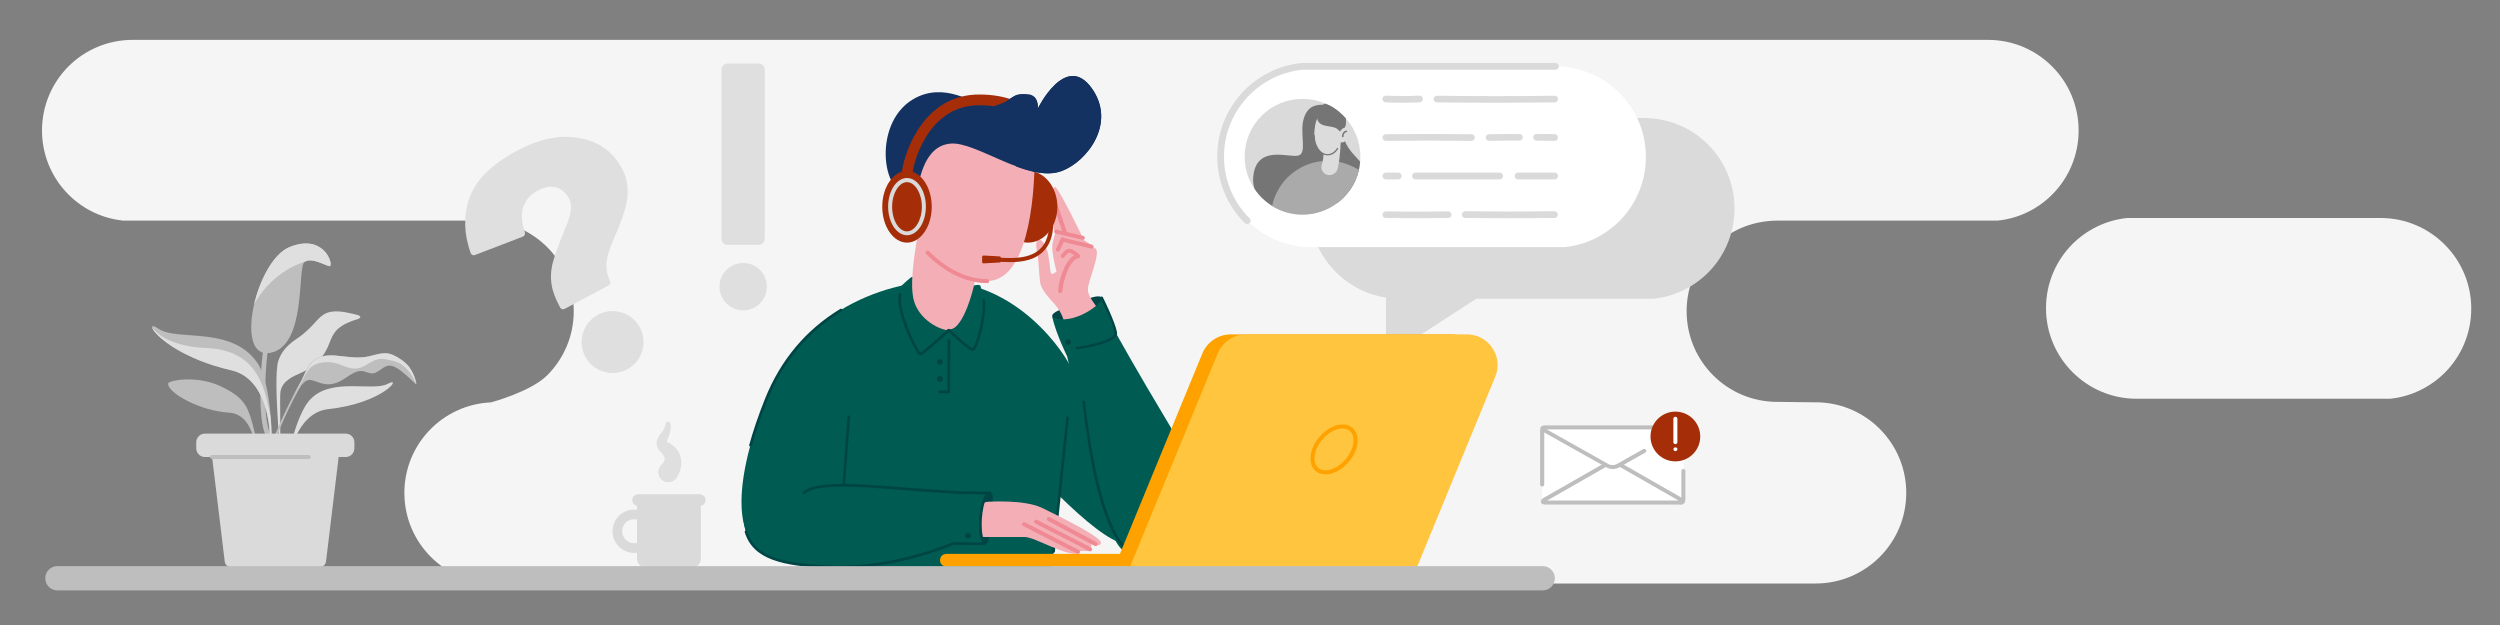 <?xml version="1.0" encoding="utf-8"?>
<!-- Generator: Adobe Illustrator 28.5.0, SVG Export Plug-In . SVG Version: 9.03 Build 54727)  -->
<svg version="1.0" id="Layer_1" xmlns="http://www.w3.org/2000/svg" xmlns:xlink="http://www.w3.org/1999/xlink" x="0px" y="0px"
	 viewBox="0 0 2000 500" style="enable-background:new 0 0 2000 500;" xml:space="preserve">
<rect x="0" y="0" width="2000" height="500" fill="#808080" stroke="none"/>
<style type="text/css">
	.st0{fill:#F5F5F5;}
	.st1{fill:#DADADA;}
	.st2{fill:#FFFFFF;}
	.st3{fill:#757575;}
	.st4{fill:#AAAAAA;}
	.st5{fill:#DCDCDC;}
	.st6{fill:#BEBEBE;}
	.st7{fill:#DFDFDF;}
	.st8{fill:#A52E09;}
	.st9{fill:#004545;}
	.st10{fill:#F4AFB6;}
	.st11{fill:#005B52;}
	.st12{fill:#143261;}
	.st13{fill:#EF8993;}
	.st14{fill:#FFA200;}
	.st15{fill:#FFC53E;}
</style>
<g>
	<path class="st0" d="M1370.5,197.7c-13.1,13.1-21.2,31.2-21.2,51.3c0,40,32.4,72.5,72.5,72.5l33.9,0.4
		c38.6,1.7,69.3,33.5,69.3,72.4v0c0,40-32.4,72.5-72.5,72.5H396c-40,0-72.5-32.4-72.5-72.5v0c0-39,30.7-70.7,69.3-72.4
		c0,0,31.8-8.5,44.9-21.6C450.9,287.1,459,269,459,249c0-37.5-28.4-68.3-64.9-72.1c-2.5-0.3-5-0.4-7.6-0.4h-288
		c-36.5-3.8-64.9-34.6-64.9-72.1c0-20,8.1-38.2,21.2-51.3c13.1-13.1,31.3-21.2,51.3-21.2h1484.3c40,0,72.5,32.4,72.5,72.5
		c0,20-8.1,38.2-21.2,51.3c-11.5,11.5-26.7,19.1-43.8,20.8h0c-0.4,0-0.8,0-1.1,0h-174.9c-2.6,0-5.1,0.1-7.6,0.4
		C1397.2,178.6,1381.9,186.2,1370.5,197.7z"/>
	<path class="st1" d="M1315.2,94.4h-159.9v0h-41.7c-0.4,0-0.8,0-1.1,0h0c-17,1.7-32.3,9.4-43.8,20.8c-13.1,13.1-21.2,31.3-21.2,51.3
		c0,36.2,26.6,66.2,61.3,71.6v36.1c0,5,5.5,8,9.7,5.3L1181,239h98.8v0h41.7c0.4,0,0.8,0,1.1,0h0c17-1.7,32.3-9.4,43.8-20.8
		c13.1-13.1,21.2-31.3,21.2-51.3C1387.7,126.8,1355.2,94.4,1315.2,94.4z"/>
	<path class="st2" d="M1244.2,53.1h-159.9v0h-41.7c-0.4,0-0.8,0-1.1,0h0c-17,1.7-32.3,9.4-43.8,20.8c-13.1,13.1-21.2,31.3-21.2,51.3
		c0,40,32.5,72.5,72.5,72.5h159.9v0h41.7c0.4,0,0.8,0,1.1,0h0c17-1.7,32.3-9.4,43.8-20.8c13.1-13.1,21.2-31.3,21.2-51.3
		C1316.8,85.6,1284.3,53.1,1244.2,53.1z"/>
	<path class="st1" d="M997.7,179.2c-0.7,0-1.4-0.3-1.9-0.8c-14.2-14.2-22-33.1-22-53.2s7.8-39,22-53.2
		c12.2-12.2,28.3-19.9,45.4-21.6c0.1,0,0.3,0,0.4,0c0.3,0,0.7,0,1.1,0h41.5c0.1,0,0.2,0,0.2,0h159.9c1.5,0,2.7,1.2,2.7,2.7
		c0,1.5-1.2,2.7-2.7,2.7h-159.6c-0.1,0-0.2,0-0.2,0h-41.7c-0.4,0-0.7,0-1.1,0c-15.8,1.7-30.7,8.8-42,20.1
		c-13.2,13.2-20.5,30.7-20.5,49.4s7.3,36.2,20.5,49.4c1,1,1,2.7,0,3.8C999.1,178.9,998.4,179.2,997.7,179.2z"/>
	<path class="st1" d="M1042,171.7c25.6,0,46.3-20.7,46.3-46.3c0-25.6-20.7-46.3-46.3-46.3s-46.3,20.7-46.3,46.3
		C995.7,151,1016.5,171.7,1042,171.7z"/>
	<path class="st1" d="M1196.4,82.2c-15.8,0-31.6-0.1-46.9-0.3c-1.5,0-2.7-1.2-2.6-2.7c0-1.5,1.2-2.6,2.7-2.6c0,0,0,0,0,0
		c30.5,0.4,63,0.4,94.1,0c1.5,0,2.7,1.2,2.7,2.6c0,1.5-1.2,2.7-2.6,2.7C1228.2,82,1212.3,82.2,1196.4,82.2z"/>
	<path class="st1" d="M1122.2,82.2c-4.5,0-9-0.1-13.7-0.3c-1.5-0.1-2.6-1.3-2.6-2.8c0.1-1.5,1.4-2.6,2.8-2.6
		c9.2,0.4,17.7,0.4,26.8,0c1.5-0.1,2.7,1.1,2.8,2.6c0.1,1.5-1.1,2.7-2.6,2.8C1131.2,82,1126.7,82.2,1122.2,82.2z"/>
	<path class="st1" d="M1243.7,112.7C1243.7,112.7,1243.7,112.7,1243.7,112.7c-4.7-0.1-9.6-0.2-14.4-0.2c-1.5,0-2.7-1.2-2.7-2.7
		c0-1.5,1.2-2.7,2.7-2.7h0c4.9,0,9.7,0.1,14.4,0.2c1.5,0,2.7,1.2,2.6,2.7C1246.4,111.5,1245.2,112.7,1243.7,112.7z"/>
	<path class="st1" d="M1191.3,112.7c-1.5,0-2.7-1.2-2.7-2.6c0-1.5,1.1-2.7,2.6-2.7c7.8-0.2,16-0.2,24.3-0.3c1.5,0,2.7,1.2,2.7,2.7
		c0,1.5-1.2,2.7-2.7,2.7C1207.3,112.4,1199.1,112.5,1191.3,112.7C1191.3,112.7,1191.3,112.7,1191.3,112.7z"/>
	<path class="st1" d="M1177.1,112.7C1177.1,112.7,1177.1,112.7,1177.1,112.7c-22.7-0.3-46.3-0.3-68.4,0c0,0,0,0,0,0
		c-1.5,0-2.7-1.2-2.7-2.6c0-1.5,1.2-2.7,2.6-2.7c22.2-0.3,45.9-0.3,68.6,0c1.5,0,2.7,1.2,2.6,2.7
		C1179.8,111.5,1178.6,112.7,1177.1,112.7z"/>
	<path class="st1" d="M1243.7,143.5c-9.8,0-19.5,0-29.3,0c-1.5,0-2.7-1.2-2.7-2.7c0-1.5,1.2-2.7,2.7-2.7c9.8,0,19.5,0,29.3,0
		c1.5,0,2.7,1.2,2.7,2.7C1246.4,142.3,1245.2,143.5,1243.7,143.5z"/>
	<path class="st1" d="M1132.4,143.5c-1.5,0-2.7-1.2-2.7-2.7c0-1.5,1.2-2.7,2.7-2.7c22.4,0,44.8,0,67.3,0c1.5,0,2.7,1.2,2.7,2.7
		c0,1.5-1.2,2.7-2.7,2.7C1177.3,143.5,1154.9,143.5,1132.4,143.5z"/>
	<path class="st1" d="M1118.7,143.5h-10c-1.5,0-2.7-1.2-2.7-2.7c0-1.5,1.2-2.7,2.7-2.7h10c1.5,0,2.7,1.2,2.7,2.7
		C1121.4,142.3,1120.2,143.5,1118.7,143.5z"/>
	<path class="st1" d="M1208.1,174.6c-11.9,0-23.8-0.1-35.9-0.2c-1.5,0-2.7-1.2-2.7-2.7c0-1.5,1.2-2.7,2.7-2.7c0,0,0,0,0,0
		c24.2,0.3,47.6,0.3,71.4,0c0,0,0,0,0,0c1.5,0,2.7,1.2,2.7,2.7c0,1.5-1.2,2.7-2.7,2.7C1231.8,174.5,1220,174.6,1208.1,174.6z"/>
	<path class="st1" d="M1133.5,174.6c-8.3,0-16.5-0.1-24.9-0.2c-1.5,0-2.7-1.2-2.6-2.7c0-1.5,1.2-2.6,2.7-2.6c0,0,0,0,0,0
		c16.7,0.3,33,0.3,49.8,0c0,0,0,0,0,0c1.5,0,2.7,1.2,2.7,2.6c0,1.5-1.2,2.7-2.6,2.7C1150.1,174.5,1141.8,174.6,1133.5,174.6z"/>
	<path class="st3" d="M1088.1,129.3c-0.2,2.3-0.5,4.5-1,6.7c0,0,0,0.1,0,0.1c-1.5,6.2-4.1,11.9-7.8,16.8c0,0-0.1,0.1-0.1,0.1
		c-2.6,3.4-5.6,6.5-9,9.1c-5.5,2.7-12.2,4.7-20.1,5.7c-11.9,1.5-23.6,0.6-32.4-3.1c0,0-0.1,0-0.1-0.1c-5.6-3.5-10.4-8.1-14-13.6
		c-1.1-3.3-1.5-7.2-0.8-11.5c3.6-23.4,28-13.3,35.7-15c7.7-1.7,0.8-18.1,4.6-30c3.1-9.5,9.2-10.7,14.9-10.7c1.4,0,2.9,0.1,4.2,0.1
		c0.2,0,0.4,0,0.6,0.1c3,1.5,5.8,3.3,8.4,5.5c2.2,2.5,3.6,5.6,3.1,8.7c-0.3,1.7-0.4,3.3-0.4,4.8v0c0,0.7,0,1.4,0.1,2.1
		c0,0.6,0.1,1.1,0.2,1.6c0.1,1,0.3,1.9,0.6,2.8c0.3,1.2,0.7,2.4,1.2,3.5C1078.8,120.1,1084.4,125,1088.1,129.3z"/>
	<path class="st4" d="M1087.1,136.1c-1.5,6.2-4.1,11.9-7.8,16.8c0,0-0.1,0.1-0.1,0.1c-2.6,3.4-5.6,6.5-9,9.1
		c-7.8,6-17.6,9.6-28.2,9.6c-8.9,0-17.3-2.5-24.3-6.9c0,0,0,0,0,0c4-19.4,20.4-34.2,40.6-36c1.3-0.1,2.6-0.2,3.9-0.2
		c3.1,0,6.1,0.3,9,0.9c5.4,1.1,10.5,3.2,15.1,6l0.1,0C1086.6,135.7,1086.8,135.9,1087.1,136.1z"/>
	<path class="st5" d="M1063.6,140.1c-0.9,0-1.9-0.2-2.8-0.6c-3.2-1.5-4.5-5.3-3.1-8.4c1.1-3.2,2.4-19.5,2-22.7
		c-0.5-3.5,2-6.8,5.6-7.2c3.5-0.5,6.8,2,7.2,5.6c0.5,4.3-0.6,24.8-3,29.8C1068.3,138.7,1066,140.1,1063.6,140.1z"/>
	<path class="st4" d="M1086.9,135.8l-0.4-0.2l-0.2-0.1l-0.1,0l-0.3-0.1c-0.7-0.3-1.5-0.5-2.3-0.7c-5.1-0.8-9.9,2.7-10.7,7.8
		c-0.7,4.3,1.8,8.4,5.6,10l-0.2-0.1l-0.1-0.1l-0.1,0c0,0,0,0,0,0l0,0l0.1,0.1l0.2,0.1c0,0,0.1,0,0.1,0.1c0,0,0,0,0,0
		c0.2,0.1,0.3,0.2,0.5,0.3c0,0,0.1-0.1,0.1-0.1c3.6-4.9,6.3-10.6,7.8-16.8c0,0,0-0.1,0-0.1L1086.9,135.8z"/>
	<path class="st5" d="M1073,108.3c0,8.5-4.9,15.5-10.8,15.5c-6,0-10.8-6.9-10.8-15.5c0-4.6,0.8-11.6,3.1-14.4
		c1.9-2.5,8.7-1.8,11.4-0.8C1072.2,95.2,1073,99.7,1073,108.3z"/>
	<path class="st3" d="M1062.2,124.3c-6.3,0-11.4-7.2-11.4-16c0-0.3,0.2-0.5,0.5-0.5c0.3,0,0.5,0.2,0.5,0.5c0,8.2,4.6,15,10.3,15
		c2.8,0,5.6-1.7,7.5-4.8c0.2-0.2,0.5-0.3,0.7-0.2c0.2,0.2,0.3,0.5,0.2,0.7C1068.5,122.4,1065.4,124.3,1062.2,124.3z"/>
	<path class="st3" d="M1076.5,100.4c-0.1,0.4-0.3,1-0.6,1.7c-0.5,1.2-1.1,2.5-2,3.1c-0.3,0.2-0.6,0.4-0.9,0.4
		c-0.3,0-0.5-0.1-0.8-0.2h0c0,0-0.1-0.1-0.1-0.1c-0.1-0.1-0.2-0.1-0.3-0.3c-1.2-1.1-2.1-2.2-3.7-2.8c-1.2-0.4-2.5-0.7-3.8-0.9
		c-0.4-0.1-0.7-0.1-1.1-0.2c-4.2-0.6-8.5-1.6-9.4-6v0c0,0,0-0.1,0-0.1c-0.8-4,0.8-8.7,4.4-11.1c0.5-0.3,1-0.6,1.5-0.8
		c0.2-0.1,0.5-0.2,0.7-0.2c0.9,0.4,1.7,0.8,2.6,1.2c3,1.5,5.8,3.3,8.4,5.5c1.9,1.5,3.7,3.2,5.3,5.1
		C1076.9,96.5,1076.9,98.5,1076.5,100.4z"/>
	<path class="st5" d="M1078.6,109.5c-1.3,3.2-4,5.1-6,4.3c-2-0.8-2.5-4.1-1.2-7.3c1.3-3.2,4-5.1,6-4.3
		C1079.4,103,1079.9,106.3,1078.6,109.5z"/>
	<path class="st3" d="M1074.2,109.9c-0.3,0-0.6-0.3-0.6-0.6c0-2.7,1.6-4.8,3.6-4.8c0.3,0,0.6,0.3,0.6,0.6c0,0.3-0.3,0.6-0.6,0.6
		c-1.3,0-2.4,1.7-2.4,3.6C1074.8,109.6,1074.5,109.9,1074.2,109.9z"/>
	<path class="st0" d="M1904.5,174.4h-159.9v0h-41.7c-0.4,0-0.8,0-1.1,0h0c-17,1.7-32.3,9.4-43.8,20.8
		c-13.1,13.1-21.2,31.3-21.2,51.3c0,40,32.5,72.5,72.5,72.5h159.9v0h41.7c0.4,0,0.8,0,1.1,0h0c17-1.7,32.3-9.4,43.8-20.8
		c13.1-13.1,21.2-31.3,21.2-51.3C1977,206.9,1944.5,174.4,1904.5,174.4z"/>
	<path class="st6" d="M231.5,197.7c26.9-11,35.1,12.6,32.6,15.2c-1.2,1.2-14.8-7.9-20.6-3.2c-5.7,4.7,1.9,67.3-27.4,72.6
		S204.6,208.7,231.5,197.7z"/>
	<path class="st6" d="M217,350.8c-0.1,0.3-0.3,0.5-0.6,0.7c-0.1,0-0.1,0-0.1,0.1c0,0,0,0,0,0c-0.1,0-0.3,0-0.4,0
		c-0.2,0-0.5,0-0.7-0.1c-0.1-0.1-0.3-0.1-0.4-0.2c-0.6-0.4-1.2-1-1.8-2.1c-0.9-1.5-1.6-3.5-2.2-5.8c-0.3-1-0.5-2.1-0.7-3.2
		c-0.8-4.2-1.3-9.2-1.6-14.6c-0.2-4.8-0.3-10-0.2-15.1c0.1-3.7,0.2-7.4,0.4-10.9c0.2-2.9,0.4-5.7,0.6-8.4c0.3-3.4,0.6-6.4,1-9.2
		c0.8-5.9,1.7-9.9,2.6-10.9c0.7-0.8,1.9-0.9,2.7-0.2c0.8,0.7,0.9,1.9,0.2,2.7c-0.6,0.7-1.2,4-1.8,8.8c-0.6,4.8-1.2,11.1-1.5,18.1
		c-0.1,2.6-0.2,5.3-0.3,8c-0.1,3.9-0.1,7.8,0,11.5c0.1,7.2,0.6,14,1.7,19.3c0.2,1.2,0.5,2.4,0.8,3.5c0.1,0.4,0.2,0.7,0.3,1.1
		c0.3,1,0.7,1.9,1.1,2.7c0.1,0.3,0.3,0.6,0.5,0.9c0.4,0.6,0.6,1.2,0.7,1.7C217.2,349.9,217.2,350.4,217,350.8z"/>
	<path class="st7" d="M231.5,197.7c-12.8,5.3-23.6,26-28.2,45.6c13.4-23.6,33.4-31.8,40.8-34c6-3.8,18.8,4.7,20,3.5
		C266.6,210.3,258.4,186.6,231.5,197.7z"/>
	<path class="st7" d="M288.3,253.6c0.1,1.4-4.8,2.5-5.6,2.8c-6.8,2.5-13.3,5.6-16.7,12.4c-1.5,2.9-2.4,5.9-3.8,8.9
		c-0.4,0.8-0.8,1.6-1.2,2.4c-1,1.9-2.2,3.8-3.5,5.6c-0.2,0.3-0.4,0.5-0.6,0.8c-3.7,4.8-8.2,8-13.6,10.6c-0.2,0.1-0.5,0.2-0.7,0.3
		c-0.3,0.2-0.7,0.3-1,0.5c-7.4,3.3-15.5,6.6-17.2,15.2c-0.4,1.9-0.3,11.4-0.2,21.3c0,1.2,0,2.4,0,3.7c0,1.6,0,3.2,0,4.7
		c0,3.1,0.1,6.1,0,8.6c-0.3,0-0.6,0-0.9,0.1c-0.2-2.5-0.4-5.5-0.6-8.8c0-0.3-0.1-0.5-0.1-0.8c-0.1-1.1-0.2-2.2-0.2-3.3
		c-1.2-18.2-2.2-42.8,0.3-50.1c4.2-12,13.2-16,18.7-20.4c3.4-2.7,6.5-5.6,9.4-8.8c2.5-2.7,4.9-5.6,8-7.6c6.7-4.3,16-2.4,23.3-0.7
		C282.9,251.3,288.2,252,288.3,253.6z"/>
	<path class="st6" d="M333,307.6L333,307.6c-0.6-0.5-7.1-6.8-10.6-9.6c-2.7-2.2-5.7-4.5-9-5.3c-5-1.2-8.1,3-12.6,5.3
		c-4.2,2.1-7.6-1-11.5-1.2c-6-0.4-11.9,5.6-17.5,8.3c-3.4,1.7-7,2.6-10.6,2.3c-3.2-0.2-6-1.4-9-2.4c-2-0.7-4.2-1.5-6.4-0.7
		c-1.9,0.7-3.4,2.4-4.8,4.1c-1.4,1.8-9.3,16-17,34.2c-0.5,1.3-1.1,2.6-1.6,3.8c-0.1,0.2-0.2,0.5-0.3,0.7c-1.2,2.9-2.4,5.9-3.5,8.9
		c-0.5,0-1,0-1.6,0c1.1-3,2.3-6,3.4-8.9c0.6-1.4,1.1-2.7,1.7-4.1c0.6-1.4,1.2-2.8,1.8-4.2c4.2-9.5,8.4-18,11.6-24.1
		c2.6-4.9,4.4-8.2,5-9.3c0.7-1.1,1.3-2.4,1.8-3.6c1.6-3.4,3-7,5.2-10c3.6-4.7,8.3-6.7,13.1-7.3c2.6-0.3,5.1-0.3,7.6-0.1
		c9.3,0.8,18.1,2.8,27.7,0.4c6.4-1.6,12.3-3.6,18.2-0.9c4.8,2.2,9.3,5.2,12.7,9.4c2.6,3.1,4.7,6.9,5.9,11.5
		C333.2,305.8,333.1,307.7,333,307.6z"/>
	<path class="st7" d="M333,307.6C333,307.6,332.9,307.6,333,307.6c-0.3-0.8-0.6-1.5-0.9-2.2c-2-4.6-4.9-8.7-8.4-11.9
		c-3.1-2.9-6.4-4.3-10.4-5.1c-3.7-0.7-7.5-1.9-11.3-0.9c-4.8,1.2-8.9,5.1-13.6,6.6c-5.2,1.7-10,0.2-14.6-1.8
		c-3.9-1.6-7.7-2.7-12-2.6c-4.3,0.1-9.1,0.8-12.9,4c-3.3,2.8-5.2,7.1-7.2,11c-2,3.8-4.1,7.5-6.4,11c2.8-5.4,4.9-9.2,5.5-10.3
		c2.5-4.4,4-9.5,7.1-13.5c5.5-7.3,13.6-8,20.7-7.4c9.3,0.8,18.1,2.8,27.7,0.4c6.4-1.6,12.3-3.6,18.2-0.9c4.8,2.2,9.3,5.2,12.8,9.4
		C330,297.3,332.2,302,333,307.6z"/>
	<path class="st6" d="M204.6,350.8C204.6,350.8,204.6,350.8,204.6,350.8l-0.1,0.1c0,0,0,0,0,0c-0.1,0-0.3,0-0.4,0
		c-0.2,0-0.5,0-0.7-0.1c-0.1,0-0.2,0-0.3,0c0-0.1-0.1-0.1-0.1-0.2c-0.8-2.9-1.8-5.6-3-8c-0.5-1.1-1.1-2.1-1.7-3.1
		c-3.4-5.4-8.2-9-15.1-9.4c-22.6-1.2-49-15.6-48.7-23.2c0.1-2.6,22.3-6.8,41.1,1.7c12.7,5.7,18.1,11.1,21.1,16.3
		c1.4,2.4,2.3,4.8,3.1,7c0.6,1.5,1.3,3.8,2.1,6.8c0.3,1.1,0.6,2.2,0.9,3.5c0.1,0.3,0.2,0.7,0.3,1.1c0.4,1.5,0.7,3.2,1.1,5
		C204.2,349,204.4,349.9,204.6,350.8z"/>
	<path class="st7" d="M262.6,327.3c-12.9,1.4-21.1,11.4-26.1,22.1c-1,2.1-1.8,4.1-2.5,6.2c-0.4,0.1-0.8,0.2-1.3,0.2
		c0.6-2.3,1.2-4.6,1.9-7c3.1-11,7.6-22.4,12.9-28.5c0.1-0.1,0.1-0.2,0.2-0.2c0.1-0.1,0.1-0.1,0.2-0.2c16.8-18.6,50.3-6.3,62.4-12.9
		C322.4,300.5,307.1,322.5,262.6,327.3z"/>
	<path class="st6" d="M217.2,348c0,2.3,0,4.5-0.1,6.5c0,0.6,0,1.1-0.1,1.6c0,0.2,0,0.5-0.1,0.7l-0.5,0h-0.1c0,0,0,0,0,0
		c-0.1,0-0.3,0-0.4,0c0-0.8,0.1-1.7,0.1-2.6c0-0.7,0-1.5,0-2.3c0-1.2-0.1-2.5-0.1-3.8c-0.3-6.9-1.4-15-3.8-22.7
		c-1-3.3-2.3-6.5-3.8-9.6c-4.7-9.4-12-17-23.3-19.6c-9.5-2.2-17.9-4.9-25.2-7.8c-1-0.4-2.1-0.9-3.1-1.3c-1-0.4-2-0.9-2.9-1.3
		c-1-0.4-1.9-0.9-2.8-1.3c-0.9-0.4-1.8-0.9-2.7-1.3c-0.9-0.4-1.7-0.9-2.5-1.3c-0.8-0.4-1.6-0.9-2.4-1.3c-1.6-0.9-3-1.8-4.4-2.6
		c-0.7-0.4-1.4-0.9-2-1.3c-3.2-2.1-5.9-4.2-8.1-6.1c-0.5-0.4-0.9-0.7-1.3-1.1c-0.4-0.4-0.8-0.7-1.1-1.1c-0.4-0.3-0.7-0.7-1-1
		c-0.7-0.7-1.2-1.3-1.7-1.9c-0.6-0.7-1.1-1.5-1.4-2c-0.1-0.2-0.2-0.3-0.3-0.5c-0.1-0.1-0.1-0.3-0.2-0.4c-0.1-0.2-0.1-0.3-0.1-0.4
		c-0.1-0.1-0.1-0.2-0.1-0.3v0c-0.2-1.5,1.5-1.4,5.1,1.1c14.6,10.2,57.4-2.5,78.4,26.3c1.5,2,2.8,4.5,4,7.3c1.1,2.8,2.2,6,3.1,9.3
		c2.2,8.5,3.5,18.3,4.3,27.4c0.1,0.7,0.1,1.3,0.2,2C217,339.7,217.2,344.1,217.2,348z"/>
	<path class="st7" d="M217.2,348c0,2.3,0,4.5-0.1,6.5c0,0.6,0,1.1-0.1,1.6c0,0.2,0,0.5-0.1,0.7l-0.5,0h-0.1c0,0,0,0,0,0
		c-0.1,0-0.3,0-0.4,0c0-0.8,0.1-1.7,0.1-2.6c0-0.7,0-1.5,0-2.3c0-1.2-0.1-2.5-0.1-3.8c-0.3-6.9-1.4-15-3.8-22.7
		c-1-3.3-2.3-6.5-3.8-9.6c-4.7-9.4-12-17-23.3-19.6c-9.5-2.2-17.9-4.9-25.2-7.8c-1-0.4-2.1-0.9-3.1-1.3c-1-0.4-2-0.9-2.9-1.3
		c-1-0.4-1.9-0.9-2.8-1.3c-0.9-0.4-1.8-0.9-2.7-1.3c-0.9-0.4-1.7-0.9-2.5-1.3c-0.8-0.4-1.6-0.9-2.4-1.3c-1.6-0.9-3-1.8-4.4-2.6
		c-0.7-0.4-1.4-0.9-2-1.3c-3.2-2.1-5.9-4.2-8.1-6.1c-0.5-0.4-0.9-0.7-1.3-1.1c-0.4-0.4-0.8-0.7-1.1-1.1c-0.4-0.3-0.7-0.7-1-1
		c-0.7-0.7-1.2-1.3-1.7-1.9c-0.6-0.7-1.1-1.5-1.4-2c-0.1-0.2-0.2-0.3-0.3-0.5c-0.1-0.1-0.1-0.3-0.2-0.4c-0.1-0.2-0.1-0.3-0.1-0.4
		c-0.1-0.1-0.1-0.2-0.1-0.3c3.8,5,12.1,12.7,34.2,15.8c11.4,1.6,39-2,52.6,27.4c1.3,2.7,2.4,5.7,3.4,8.9c0.4,1.3,0.8,2.7,1.1,4.1
		c1.4,5.7,2.5,10.7,3.4,15.2c0.1,0.7,0.1,1.3,0.2,2C217,339.7,217.2,344.1,217.2,348z"/>
	<path class="st1" d="M255.9,453.6h-71.3c-2.4,0-4.5-1.8-4.8-4.3l-10.6-87.6c-0.3-2.9,1.9-5.4,4.8-5.4h92.6c2.9,0,5.1,2.5,4.8,5.4
		l-10.6,87.6C260.4,451.7,258.4,453.6,255.9,453.6z"/>
	<path class="st1" d="M163.9,346.9h112.7c3.8,0,6.9,3.1,6.9,6.9v4.9c0,3.8-3.1,6.9-6.9,6.9H163.9c-3.8,0-6.9-3.1-6.9-6.9v-4.9
		C157,350,160.1,346.9,163.9,346.9z"/>
	<path class="st6" d="M247,367.2h-77.3c-0.9,0-1.6-0.7-1.6-1.6c0-0.9,0.7-1.6,1.6-1.6H247c0.9,0,1.6,0.7,1.6,1.6
		C248.6,366.5,247.9,367.2,247,367.2z"/>
	<path class="st2" d="M1286.4,369.7c2.1,1.2,2.1,3.2,0,4.4l-48.8,27.4c-2.1,1.2-3.9,0.2-3.9-2.3v-54.6c0-2.4,1.8-3.5,3.9-2.3
		L1286.4,369.7z"/>
	<path class="st6" d="M1233.7,389.2c-0.9,0-1.6-0.7-1.6-1.6v-42.9c0-0.4,0-0.7,0.1-1.1c0.2-0.9,1-1.5,1.9-1.3c0.9,0.2,1.5,1,1.3,1.9
		c0,0.1,0,0.3,0,0.5v42.9C1235.4,388.4,1234.6,389.2,1233.7,389.2z"/>
	<path class="st2" d="M1342.9,342.4c2.1-1.2,3.9-0.2,3.9,2.3v54.6c0,2.4-1.8,3.5-3.9,2.3l-48.8-27.4c-2.1-1.2-2.1-3.2,0-4.4
		L1342.9,342.4z"/>
	<path class="st2" d="M1342.9,342.4c2.1-1.2,3.9-0.2,3.9,2.3v54.6c0,2.4-1.8,3.5-3.9,2.3l-48.8-27.4c-2.1-1.2-2.1-3.2,0-4.4
		L1342.9,342.4z"/>
	<path class="st6" d="M1344.6,403.6c-0.8,0-1.7-0.2-2.5-0.7l-48.8-27.4c-1.5-0.9-2.4-2.2-2.4-3.6c0-1.4,0.9-2.7,2.4-3.6l48.8-27.4
		c1.5-0.9,3.1-0.9,4.3-0.2c1.2,0.7,1.9,2.1,1.9,3.9c0,0.9-0.7,1.6-1.6,1.6c-0.9,0-1.6-0.7-1.6-1.6c0-0.6-0.2-1-0.3-1.1
		c-0.2-0.1-0.6-0.1-1.1,0.2l-48.8,27.4c-0.6,0.3-0.8,0.6-0.8,0.8c0,0.1,0.2,0.4,0.8,0.8l48.8,27.4c0.5,0.3,1,0.3,1.1,0.2
		c0.2-0.1,0.3-0.5,0.3-1.1v-22.4c0-0.9,0.7-1.6,1.6-1.6c0.9,0,1.6,0.7,1.6,1.6v22.4c0,1.8-0.7,3.2-1.9,3.9
		C1345.9,403.4,1345.3,403.6,1344.6,403.6z"/>
	<path class="st2" d="M1344.8,399.7c2.2,1.3,2,2.3-0.6,2.3h-107.9c-2.5,0-2.8-1-0.6-2.3l50.5-28.9c2.2-1.3,5.8-1.3,8,0L1344.8,399.7
		z"/>
	<path class="st6" d="M1344.2,403.6h-107.9c-2.1,0-3.3-0.6-3.6-1.9c-0.3-1.2,0.4-2.4,2.2-3.4l50.5-28.9c2.7-1.6,6.9-1.6,9.6,0
		l50.5,28.9c1.8,1,2.6,2.2,2.2,3.4C1347.5,402.9,1346.3,403.6,1344.2,403.6z M1237.8,400.4h105l-49.3-28.2c-1.7-1-4.7-1-6.4,0
		L1237.8,400.4z"/>
	<path class="st2" d="M1344.5,341.9c2.5,0,2.8,1,0.6,2.3l-50.8,28.5c-2.2,1.2-5.9,1.2-8.1,0l-50.8-28.5c-2.2-1.2-2-2.3,0.6-2.3
		H1344.5z"/>
	<path class="st6" d="M1290.3,375.2c-1.7,0-3.5-0.4-4.8-1.1l-50.8-28.5c-1.8-1-2.6-2.2-2.3-3.4c0.3-1.2,1.6-1.9,3.6-1.9h108.4
		c2.1,0,3.3,0.6,3.6,1.9c0.3,1.2-0.4,2.4-2.3,3.4c-0.8,0.4-1.8,0.2-2.2-0.6c-0.3-0.5-0.3-1-0.1-1.5h-106l49.4,27.8
		c1.7,1,4.8,1,6.5,0l21.3-12c0.8-0.4,1.8-0.2,2.2,0.6c0.4,0.8,0.2,1.8-0.6,2.2l-21.3,12C1293.7,374.8,1292,375.2,1290.3,375.2z"/>
	<path class="st8" d="M1340.3,369.1c11,0,19.9-8.9,19.9-19.9c0-11-8.9-19.9-19.9-19.9c-11,0-19.9,8.9-19.9,19.9
		C1320.4,360.2,1329.3,369.1,1340.3,369.1z"/>
	<path class="st7" d="M458.4,109.7c-13.4-1.4-28.5,2.2-44.7,10.8c-20.8,11.1-33.8,24.2-38.6,39.1c-4.4,13.5-3.9,27.9,1.4,42.8
		c0.5,1.4,2.1,2.2,3.5,1.6l38.3-14.7c1.3-0.5,2-2,1.6-3.4c-2.6-7.9-3.1-14.3-1.6-19.4c1.8-6.1,5.7-10.7,11.7-13.9
		c5.5-3,10.5-3.9,14.8-2.7c4.3,1.2,7.8,4.2,10.4,8.9c2.6,4.9,2,11.7-1.8,20.8c-6.4,15.7-10.3,26.4-11.5,31.8
		c-1.2,5.3-1.5,10.6-0.7,15.9c0.7,5.2,3,11.5,6.9,18.7c0.7,1.3,2.3,1.8,3.6,1.1l35.1-18.7c1.2-0.7,1.8-2.2,1.2-3.4
		c-2-4.6-3-9-2.9-13c0-5.1,2.3-12.8,7-23.4c6.3-14.3,9.7-25.5,10-33.1c0.3-7.5-1.1-14.4-4.4-20.5
		C489.6,119.9,476.8,111.6,458.4,109.7z"/>
	<path class="st7" d="M478.4,251.8c-12.1,6.4-16.6,21.4-10.2,33.5c6.4,12.1,21.4,16.6,33.5,10.2c12.1-6.4,16.6-21.4,10.2-33.5
		C505.4,249.9,490.4,245.3,478.4,251.8z"/>
	<path class="st7" d="M596.5,210.5c-12-1.2-22,8.8-20.8,20.8c0.9,8.9,8,16,16.9,16.9c12,1.2,22-8.8,20.8-20.8
		C612.5,218.5,605.4,211.3,596.5,210.5z"/>
	<path class="st7" d="M607,50.8h-25c-2.7,0-4.8,2.2-4.8,4.8v135.5c0,2.7,2.2,4.8,4.8,4.8h25c2.7,0,4.8-2.2,4.8-4.8V55.7
		C611.9,53,609.7,50.8,607,50.8z"/>
	<path class="st9" d="M881.4,238.3c-1.8-4.3-19.7,4-26,6.6c-7,2.9-17.1,5.7-12.5,10.1c4.6,4.4,37.9-1,38.7-7.6
		C882.4,240.6,881.6,238.7,881.4,238.3z"/>
	<path class="st10" d="M879.9,249.6c-3.3-6.1-9.6-11.9-9.6-18.2s10.3-28.5,6.3-32.3c-4-3.7-9.4-7-9.4-7s-20.9-43.4-23.2-42.5
		c-4.4,1.8-0.2,10.8-1.2,10.3c-0.9-0.5-1.9,0.7-1.9,2.4c0,1.6,1.7,21.8,2.9,23.3c1.2,1.4-2.8,7.4-1.9,15.1
		c0.9,7.6,3.3,16.5,3.3,16.5s-3.7,3.3-4.5,1.2c-0.7-2.1-1.4-14.8-3.5-19.5c-2.1-4.7-4.5-8.6-7-6.6c-2.6,2.1-0.6,8.3-0.1,10.9
		c0.5,2.6,1.4,18.8,1.9,22.2c0.7,4.4,3.1,8.7,10.8,16.9c7.7,8.2,8.6,16.1,8.6,16.1L879.9,249.6z"/>
	<path class="st11" d="M814.8,362.3c0,0,61.3,70,84.8,72.5c23.5,2.5-31.5-126.1-31.5-126.1L832,284.1L814.8,362.3z"/>
	<path class="st12" d="M785.8,83.5c-5.6,0.6-30.1-19.2-55.5-4c-34,20.3-23.7,83.5,0.5,74.1C755.1,144.2,785.8,83.5,785.8,83.5z"/>
	<path class="st13" d="M851.7,187.2c-0.7,0-1.3-0.4-1.5-1.1l-8.8-25.8c-0.3-0.8,0.2-1.8,1-2.1c0.8-0.3,1.8,0.2,2.1,1l8.8,25.8
		c0.3,0.8-0.2,1.8-1,2.1C852.1,187.2,851.9,187.2,851.7,187.2z"/>
	<path class="st8" d="M822.4,194.1c13,0,23.5-12.9,23.5-28.7s-10.5-28.7-23.5-28.7s-23.5,12.9-23.5,28.7S809.4,194.1,822.4,194.1z"
		/>
	<path class="st11" d="M759,225.2c-28.5-2.6-112.4,10.3-146,93.9c-29.6,73.6-21.9,113.2-3.7,119c18.2,5.9,104.6,24.5,104.6,24.5
		h126.7c0,0,17.4-160.2,17.4-165.2C858,292.5,822.8,231,759,225.2z"/>
	<path class="st9" d="M600.4,357.2c-0.1,0-0.2,0-0.3,0c-0.6-0.2-0.9-0.7-0.7-1.3c3.2-11.6,7.5-24.1,12.7-37.1
		c12.4-30.8,32.6-55,60.2-71.7c0.5-0.3,1.2-0.1,1.5,0.4c0.3,0.5,0.1,1.2-0.4,1.5c-27.1,16.5-47.1,40.3-59.3,70.7
		c-5.2,13-9.5,25.4-12.6,36.9C601.3,356.9,600.8,357.2,600.4,357.2z"/>
	<path class="st9" d="M842.8,442.3c0,0-0.1,0-0.1,0c-0.6-0.1-1-0.6-0.9-1.2l11.2-107c0.1-0.6,0.6-1,1.2-0.9c0.6,0.1,1,0.6,0.9,1.2
		l-11.2,107C843.8,441.9,843.3,442.3,842.8,442.3z"/>
	<path class="st9" d="M776.9,413.8c0,11.2,6,21.2,10.8,21.2c4.9,0,3.5-8.5,4.5-20.9c0.9-11.2,4.4-19.8-0.4-19.8
		C786.9,394.3,776.9,402.6,776.9,413.8z"/>
	<path class="st10" d="M790.7,401.4c0,0,29-1.9,42.9,4.9c13.9,6.8,48.6,23.7,47.1,28.2c-1.5,4.5-7.5-1.5-7.5,0s0,6.8-3,6.4
		c-3-0.4-6.8,0-6.8,0s1.5,1.2-1.1,1.9c-9.5,2.3-34.6-13.2-42.5-13.2c-7.9,0-36.1,0-36.1,0S777.5,401.6,790.7,401.4z"/>
	<path class="st13" d="M876.5,436.9c-0.3,0-0.5-0.1-0.8-0.2l-37.3-20c-0.8-0.4-1.1-1.4-0.7-2.2c0.4-0.8,1.4-1.1,2.2-0.7l37.3,20
		c0.8,0.4,1.1,1.4,0.7,2.2C877.7,436.6,877.1,436.9,876.5,436.9z"/>
	<path class="st13" d="M872,441.1c-0.2,0-0.5-0.1-0.7-0.2l-43.1-22.1c-0.8-0.4-1.1-1.4-0.7-2.2c0.4-0.8,1.4-1.1,2.2-0.7l43.1,22.1
		c0.8,0.4,1.1,1.4,0.7,2.2C873.2,440.8,872.6,441.1,872,441.1z"/>
	<path class="st13" d="M862.3,443.1c-0.2,0-0.5-0.1-0.7-0.2l-43.1-22.1c-0.8-0.4-1.1-1.4-0.7-2.2c0.4-0.8,1.4-1.1,2.2-0.7l43.1,22.1
		c0.8,0.4,1.1,1.4,0.7,2.2C863.5,442.7,862.9,443.1,862.3,443.1z"/>
	<path class="st10" d="M731.3,246.5c-5.4-17.6,3-67.3,9.3-82c5.5-12.6,20.1-18.4,32.8-13c12.6,5.5,18.4,20.1,13,32.8
		c-3.3,7.6-7.9,39.9-7,49c0,0.1,0.3,24.4-16.9,29.7c-2.4,0.7-4.9,1.1-7.3,1.1C744.5,264.1,734.6,257.2,731.3,246.5z M778.9,231.9
		L778.9,231.9C778.9,231.9,778.9,231.9,778.9,231.9z"/>
	<path class="st10" d="M827.7,126.1c0,35.8-6.4,98.7-37.9,98.7c-31.5,0-58.7-30.9-58.7-41.1c0-10.2-4.8-90.7,43.2-90.7
		C822.3,93.1,827.7,112.8,827.7,126.1z"/>
	<path class="st13" d="M789.8,226.5c-24.6,0-43.6-17.9-48.9-23.3c-0.6-0.6-0.6-1.7,0-2.3c0.6-0.6,1.7-0.6,2.3,0
		c5,5.2,23.2,22.4,46.5,22.4c0.9,0,1.6,0.7,1.6,1.6C791.4,225.7,790.7,226.5,789.8,226.5z"/>
	<path class="st13" d="M866.3,191.8c-0.1,0-0.2,0-0.4,0l-21.3-5c-0.9-0.2-1.4-1.1-1.2-1.9c0.2-0.9,1.1-1.4,1.9-1.2l21.3,5
		c0.9,0.2,1.4,1.1,1.2,1.9C867.7,191.3,867.1,191.8,866.3,191.8z"/>
	<path class="st13" d="M873.2,198.8c-0.1,0-0.2,0-0.4,0l-23-5.5c-0.9-0.2-1.4-1.1-1.2-1.9c0.2-0.9,1.1-1.4,1.9-1.2l23,5.5
		c0.9,0.2,1.4,1.1,1.2,1.9C874.6,198.3,873.9,198.8,873.2,198.8z"/>
	<path class="st13" d="M848.1,234.5C848.1,234.5,848.1,234.5,848.1,234.5c-1,0-1.7-0.8-1.6-1.7c0.2-5.2,4-23.6,12.9-28.5
		c-1.9-1.4-3.6-2.3-4.2-2.2c-1.4,0.7-3.2,2.9-3.7,3.7c-0.5,0.7-1.5,0.9-2.2,0.4c-0.7-0.5-0.9-1.5-0.4-2.2c0.3-0.4,2.6-3.6,5-4.8
		c2.7-1.3,7.3,2.3,9.8,4.5c0.5,0.4,0.6,1,0.5,1.6c-0.2,0.6-0.6,1-1.2,1.1c-8.3,1.6-12.9,20.9-13.1,26.6
		C849.7,233.9,849,234.5,848.1,234.5z"/>
	<path class="st11" d="M881.4,238.3c2,3.5-22.8,23.1-39.6,15.4c3.2,13.8,12,31.6,12,31.6s14.5,67.9,21.6,92.6s12.1,61.6,29.6,66.2
		c17.5,4.6,27.6,3.3,39.6-6.6c12-9.9,21.7-46.1-6.5-93.1c-32.1-53.5-45.6-78.4-45.6-78.4L881.4,238.3z"/>
	<path class="st13" d="M846.3,201.3c-0.2,0-0.5-0.1-0.7-0.2c-0.8-0.4-1.1-1.4-0.8-2.2l3.9-8.1c0.4-0.8,1.4-1.1,2.2-0.8
		c0.8,0.4,1.1,1.4,0.8,2.2l-3.9,8.1C847.4,201,846.9,201.3,846.3,201.3z"/>
	<path class="st9" d="M861.6,279.6c-0.5,0-1-0.4-1.1-0.9c-0.1-0.6,0.3-1.1,0.9-1.2c7-0.9,25.9-4.4,29.6-9.5c0.4-0.6,0.6-1.2,0.5-1.8
		c-1.4-7.9-11-27.3-11.1-27.5c-0.3-0.5,0-1.2,0.5-1.4c0.5-0.3,1.2,0,1.4,0.5c0.4,0.8,9.8,19.8,11.3,28c0.2,1.2-0.1,2.3-0.9,3.4
		c-4.9,6.8-30,10.2-31,10.3C861.7,279.6,861.6,279.6,861.6,279.6z"/>
	<path class="st9" d="M854.4,276c1.3,0,2.4-1.1,2.4-2.4c0-1.4-1.1-2.4-2.4-2.4c-1.3,0-2.4,1.1-2.4,2.4
		C852,274.9,853.1,276,854.4,276z"/>
	<path class="st9" d="M912.5,446.9c-0.1,0-0.1,0-0.2,0c-30.8-5.5-41.4-86.6-45.4-117.1c-0.5-3.6-0.8-6.5-1.1-8.1
		c-0.1-0.6,0.3-1.1,0.9-1.2c0.6-0.1,1.1,0.3,1.2,0.9c0.3,1.6,0.6,4.4,1.1,8.2c3.6,27.2,14.4,110,43.7,115.3c0.6,0.1,1,0.7,0.9,1.2
		C913.5,446.5,913,446.9,912.5,446.9z"/>
	<path class="st11" d="M791.8,394.3c-7.5,0.5-10.9,34.6-4.1,40.7c-6.6,0.4-25.3-0.1-25.3-0.1s-46.9,20.8-98.2,18.7
		c-51.2-2.1-70.7-10.9-69.7-48c1-34.3,109.7-13.9,109.7-13.9L791.8,394.3z"/>
	<path class="st9" d="M675.1,388.6C675.1,388.6,675,388.6,675.1,388.6c-0.7,0-1.1-0.6-1.1-1.1l4-54.2c0-0.6,0.5-1,1.1-1
		c0.6,0,1,0.6,1,1.1l-4,54.2C676.1,388.1,675.7,388.6,675.1,388.6z"/>
	<path class="st9" d="M643,395.4c-0.3,0-0.6-0.1-0.8-0.4c-0.4-0.5-0.3-1.1,0.1-1.5c10.9-9,40.3-6.8,81-3.6c13.1,1,26.7,2.1,41.2,2.9
		c5.7,0.3,27,0.5,27.2,0.5c0.6,0,1.1,0.5,1.1,1.1c0,0.6-0.5,1.1-1.1,1.1c-0.2,0-21.6-0.2-27.4-0.5c-14.5-0.8-28.1-1.9-41.2-2.9
		c-38.7-3-69.3-5.4-79.5,3.1C643.5,395.3,643.3,395.4,643,395.4z"/>
	<path class="st9" d="M774.4,430.9c1.3,0,2.4-1.1,2.4-2.4c0-1.4-1.1-2.4-2.4-2.4c-1.3,0-2.4,1.1-2.4,2.4
		C772,429.8,773.1,430.9,774.4,430.9z"/>
	<path class="st9" d="M751.9,292c1.3,0,2.4-1.1,2.4-2.4c0-1.4-1.1-2.4-2.4-2.4c-1.3,0-2.4,1.1-2.4,2.4
		C749.5,290.9,750.6,292,751.9,292z"/>
	<path class="st9" d="M751.9,305.5c1.3,0,2.4-1.1,2.4-2.4c0-1.4-1.1-2.4-2.4-2.4c-1.3,0-2.4,1.1-2.4,2.4
		C749.5,304.4,750.6,305.5,751.9,305.5z"/>
	<path class="st11" d="M757.7,264.1c-6.6-0.6-25.6-9.5-27.6-28.8c-1-10.2,0.1-12.4-0.3-13.7c-0.3-1.1-9.3,7.7-9.3,7.7
		s-1.5,10.5,0.3,18.4c1.8,7.9,15.3,35.1,15.3,35.1L757.7,264.1z"/>
	<path class="st11" d="M761,266.1l17.1,13.6c0,0,14.7-22.5,6.3-50.9c-0.7-1.7-5.2-0.4-5.2-0.4s-7.8,34.6-19.6,35.3
		C758,263.8,760.5,265.6,761,266.1z"/>
	<path class="st9" d="M736.3,284.3c-0.7,0-1.2-0.5-1.4-0.7c-4.5-4.4-18.9-36.1-15.9-48.4c0.1-0.6,0.7-0.9,1.3-0.8
		c0.6,0.1,0.9,0.7,0.8,1.3c-2.9,12,12,43.5,15.3,46.4c2.3-1.2,12.7-10.4,21.9-18.7c0.4-0.4,1.1-0.4,1.5,0.1c0.4,0.4,0.4,1.1-0.1,1.5
		c-4.8,4.4-20.6,18.7-23.1,19.4C736.6,284.3,736.5,284.3,736.3,284.3z"/>
	<path class="st9" d="M778.1,280.7c-2.8,0-14.8-11.1-19.9-15.8c-0.4-0.4-0.4-1.1,0-1.5c0.4-0.4,1.1-0.4,1.5,0
		c7.5,7.1,16.3,14.6,18.3,15.2c2.3-1.9,9.1-23.1,8-38.3c0-0.6,0.4-1.1,1-1.1c0.6-0.1,1.1,0.4,1.1,1c1.1,14.7-5.2,36.2-8.5,39.8
		C779.1,280.5,778.7,280.7,778.1,280.7z"/>
	<path class="st9" d="M759,314.6h-7.1c-0.6,0-1.1-0.5-1.1-1.1c0-0.6,0.5-1.1,1.1-1.1h6l0.1-39.9c0-0.6,0.5-1.1,1.1-1.1
		s1.1,0.5,1.1,1.1l-0.1,41C760.1,314.1,759.6,314.6,759,314.6z"/>
	<path class="st8" d="M808.2,209.7c-2.6,0-5-0.1-7.2-0.2c-1.1,0-2.1-0.1-2.9-0.1c-0.9,0-1.6-0.8-1.6-1.7c0-0.9,0.7-1.6,1.7-1.6
		c0.9,0,1.9,0.1,3,0.1c8.9,0.4,23.7,1.1,32-8.2c5.7-6.4,7.5-16.8,5.2-31c-0.1-0.9,0.5-1.7,1.3-1.9c0.9-0.1,1.7,0.5,1.9,1.3
		c2.5,15.2,0.4,26.5-6,33.7C828.4,208.3,817.2,209.7,808.2,209.7z"/>
	<path class="st8" d="M800.7,208.9v-2.7c0-0.6-0.5-1.1-1.1-1.1l-12.7-0.7c-0.6,0-1.2,0.5-1.2,1.1v4.1c0,0.6,0.5,1.2,1.2,1.1
		l12.7-0.7C800.3,210,800.7,209.5,800.7,208.9z"/>
	<path class="st14" d="M891.7,453.4l70.2-170.7c3.8-9.2,12.8-15.2,22.7-15.2h176.6c17.5,0,29.4,17.8,22.7,33.9l-62.5,152H891.7z"/>
	<path class="st14" d="M757.1,443.1h226.6c2.8,0,5.1,2.3,5.1,5.1s-2.3,5.1-5.1,5.1H757.1c-2.8,0-5.1-2.3-5.1-5.1
		S754.2,443.1,757.1,443.1z"/>
	<path class="st15" d="M904,453.4l70.2-170.7c3.8-9.2,12.8-15.2,22.7-15.2h176.6c17.5,0,29.4,17.8,22.7,33.9l-62.5,152H904z"/>
	<path class="st9" d="M671.6,454.8c-2.5,0-4.9,0-7.4-0.2c-38.2-1.6-61.6-6.8-68.4-28.8c-0.2-0.6,0.1-1.2,0.7-1.4
		c0.6-0.2,1.2,0.1,1.4,0.7c5.8,18.6,22.6,25.5,66.5,27.3c50.4,2.1,97.2-18.4,97.7-18.6c0.1-0.1,0.3-0.1,0.5-0.1
		c0.2,0,15.5,0.5,23.2,0.2c-4-6.9-3-24.4,0.2-33.5c1.6-4.6,3.6-7.1,6-7.2c0.6,0,1.1,0.4,1.1,1c0,0.6-0.4,1.1-1,1.1
		c-1.4,0.1-2.9,2.2-4.1,5.8c-3.5,10.2-3.8,29.1,0.6,33c0.3,0.3,0.4,0.7,0.3,1.1c-0.1,0.4-0.5,0.7-0.9,0.7
		c-6.2,0.4-22.9-0.1-25.2-0.1C759.2,437.4,717.8,454.8,671.6,454.8z"/>
	<path class="st14" d="M1060.4,379.5c-3.5,0-6.5-1.2-8.6-3.4c-3.1-3.2-4.1-8.2-2.9-13.8c2.3-10.5,12.2-20.6,22-22.4
		c4.8-0.9,8.9,0.2,11.8,3.1c3.1,3.2,4.1,8.2,2.9,13.8c-2.3,10.5-12.2,20.6-22,22.4C1062.5,379.4,1061.4,379.5,1060.4,379.5z
		 M1074,342.8c-0.8,0-1.6,0.1-2.5,0.2c-8.7,1.6-17.4,10.6-19.5,20c-1,4.5-0.2,8.5,2.1,10.8c2,2.1,5.2,2.9,8.8,2.2
		c8.7-1.6,17.4-10.6,19.5-20c1-4.5,0.2-8.5-2.1-10.8C1078.8,343.6,1076.6,342.8,1074,342.8z"/>
	<path class="st12" d="M732.7,153.6c3.6-11,6.7-36.6,27.5-38.7c20.8-2.1,61.9,31.8,89.1,21.9c20-7.3,44.6-38.4,23.8-66.7
		c-20.8-28.3-42.8,16.7-42.8,16.7s1.1-10.6-7.8-11.4c-19.6-1.7-4.7,9.2-43.6,8c-11.7-0.3-38.1,6.4-48.7,26.4
		c-10.6,19.9-9.3,37-9.3,37L732.7,153.6z"/>
	<path class="st8" d="M725.6,144.3c-2.4,0-4.3-1.9-4.3-4.3c0-5.4,3.7-21.3,12.6-35.5c11.9-18.9,28.9-28.9,49.3-28.9
		c46.9,0,57.4,31,57.4,41.9c0,2.4-1.9,4.3-4.3,4.3c-2.4,0-4.3-1.9-4.3-4.3c0-8.6-9-33.3-48.8-33.3c-42.1,0-53.3,49.1-53.3,55.7
		C729.9,142.4,728,144.3,725.6,144.3z"/>
	<path class="st12" d="M800.9,82.9c7.8-2.6,11.2-11.4,26.8-5c3.1,3.4,2.5,9,2.5,9s22-45,42.8-16.7c20.8,28.3-3.7,59.4-23.8,66.7
		c-10.6,3.9-23.4,1.1-36.2-3.7c-2.2-3-4.4-6-6.5-9c-3.4-4.8-6.3-10-9.5-15.1c-3.2-5.2-6.5-10.3-10.2-15.1c-1.6-2.1-3.1-4.1-4.7-6.1
		C789.5,88,793.8,85.2,800.9,82.9z"/>
	<path class="st8" d="M725.6,194.1c10.9,0,19.8-12.9,19.8-28.7s-8.9-28.7-19.8-28.7s-19.8,12.9-19.8,28.7S714.7,194.1,725.6,194.1z"
		/>
	<path class="st1" d="M725.6,188.2c-8.3,0-15.1-10.3-15.1-22.9c0-12.6,6.8-22.9,15.1-22.9s15.1,10.3,15.1,22.9
		C740.7,178,733.9,188.2,725.6,188.2z M725.6,145.7c-6.4,0-11.9,9-11.9,19.7c0,10.7,5.4,19.7,11.9,19.7c6.4,0,11.9-9,11.9-19.7
		C737.5,154.7,732,145.7,725.6,145.7z"/>
	<path class="st1" d="M553.1,454.4h-35.9c-4.2,0-7.6-3.4-7.6-7.6v-51.2h51.1v51.2C560.7,451,557.3,454.4,553.1,454.4z"/>
	<path class="st1" d="M559.9,404.7h-49.5c-2.5,0-4.6-2-4.6-4.6c0-2.5,2-4.6,4.6-4.6h49.5c2.5,0,4.6,2,4.6,4.6
		C564.5,402.7,562.4,404.7,559.9,404.7z"/>
	<path class="st1" d="M507.3,442.3c-9.5,0-17.3-7.7-17.3-17.3s7.7-17.3,17.3-17.3s17.3,7.7,17.3,17.3S516.8,442.3,507.3,442.3z
		 M507.3,415.4c-5.3,0-9.6,4.3-9.6,9.6s4.3,9.6,9.6,9.6c5.3,0,9.6-4.3,9.6-9.6S512.6,415.4,507.3,415.4z"/>
	<path class="st7" d="M542.4,380.5c1.1-2.2,2-4.6,2.4-7.2c0.4-2.6,0.3-5.6-0.5-8.3c-0.8-2.7-2.4-5.1-4.1-6.9
		c-0.9-0.8-1.8-1.7-2.7-2.3l-1.4-0.9c-0.4-0.3-0.6-0.3-0.9-0.5l-1.1-0.6c-0.2-0.1-0.3,0.1-0.4,0c-0.4,0,0-1.7,0.7-3.2
		c1.4-3.3,2.7-7.6,2.1-11.5c-0.2-1.1-1.2-1.9-2.3-1.7c-0.9,0.1-1.6,0.8-1.7,1.7c-0.5,3.1-2,5.4-4.2,8.2c-1,1.5-2.5,2.9-3,6.4
		c-0.2,1.7,0.3,3.6,1,5c0.7,1.4,1.6,2.4,2.4,3.2l1.1,1.2l0.6,0.7c0.4,0.5,0.6,1,0.9,1.5c0.5,0.9,0.5,1.8,0.4,2.4
		c-0.2,1.3-1.1,2.8-2.7,4.3c-3.2,3.1-3.2,8.2-0.1,11.4c3.1,3.2,8.2,3.2,11.4,0.1c0.6-0.6,1.1-1.3,1.5-2.1L542.4,380.5z"/>
	<path class="st6" d="M1234.2,472.3H45.9c-5.3,0-9.7-4.3-9.7-9.7s4.3-9.7,9.7-9.7h1188.3c5.3,0,9.7,4.3,9.7,9.7
		C1243.9,468,1239.6,472.3,1234.2,472.3z"/>
	<path class="st2" d="M1340.3,355.3c-0.9,0-1.6-0.7-1.6-1.6v-18.7c0-0.9,0.7-1.6,1.6-1.6s1.6,0.7,1.6,1.6v18.7
		C1341.9,354.6,1341.2,355.3,1340.3,355.3z"/>
	<path class="st2" d="M1340.3,360.9c-0.2,0-0.4,0-0.6-0.1c-0.2-0.1-0.4-0.2-0.5-0.3c-0.1-0.1-0.3-0.3-0.3-0.5
		c-0.1-0.2-0.1-0.4-0.1-0.6c0-0.1,0-0.2,0-0.3c0-0.1,0.1-0.2,0.1-0.3c0-0.1,0.1-0.2,0.1-0.3c0.1-0.1,0.1-0.2,0.2-0.2
		c0.1-0.1,0.2-0.1,0.2-0.2c0.1-0.1,0.2-0.1,0.3-0.1s0.2-0.1,0.3-0.1c0.5-0.1,1.1,0.1,1.5,0.4c0.1,0.1,0.1,0.1,0.2,0.2
		c0.1,0.1,0.1,0.2,0.1,0.3c0,0.1,0.1,0.2,0.1,0.3c0,0.1,0,0.2,0,0.3c0,0.4-0.2,0.8-0.5,1.1c-0.1,0.1-0.3,0.3-0.5,0.3
		C1340.7,360.9,1340.5,360.9,1340.3,360.9z"/>
</g>
</svg>
